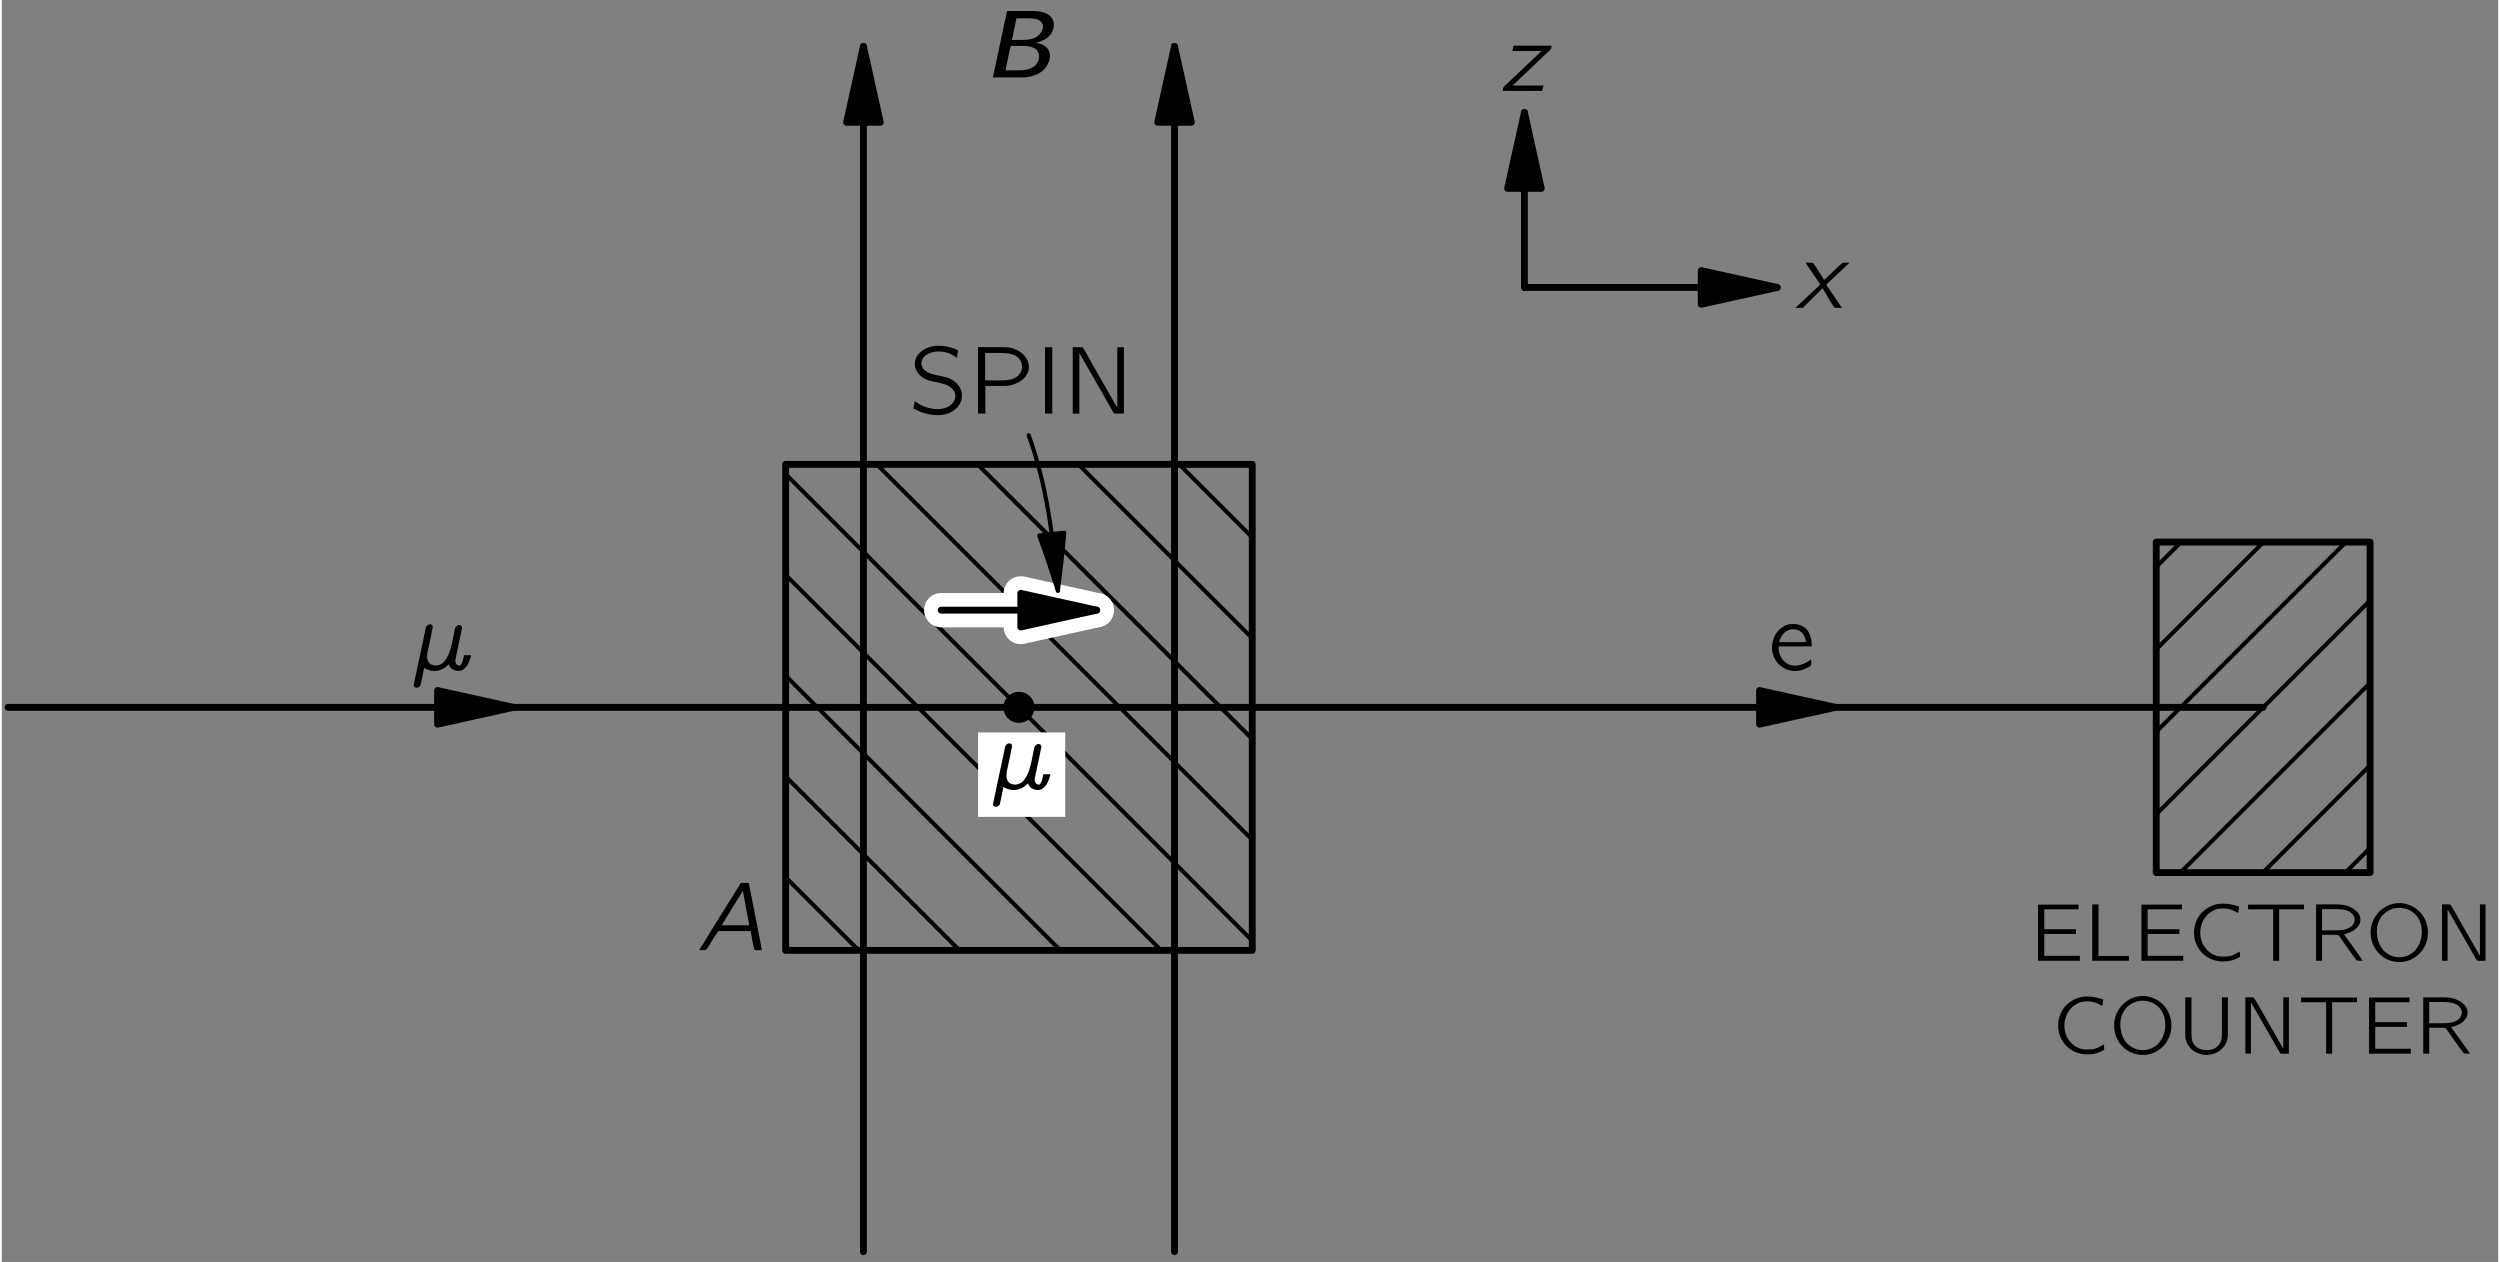 <?xml version="1.0" encoding="UTF-8"?>
<svg xmlns="http://www.w3.org/2000/svg" xmlns:xlink="http://www.w3.org/1999/xlink" width="315pt" height="159pt" viewBox="0 0 182 92" version="1.1">
<rect x="0" y="0" width="182" height="92" fill="#808080" stroke="none"/>
<defs>
<g>
<symbol overflow="visible" id="glyph0-0">
<path style="stroke:none;" d=""/>
</symbol>
<symbol overflow="visible" id="glyph0-1">
<path style="stroke:none;" d="M 0.75 -3.297 C 0.828 -3.141 0.922 -3.016 1.016 -2.875 C 1.078 -2.797 1.688 -1.875 1.719 -1.844 C 1.734 -1.812 1.797 -1.75 1.797 -1.703 C 1.797 -1.656 1.719 -1.609 1.688 -1.578 C 1.375 -1.297 0.047 -0.047 0 0 C 0.188 0 0.375 0 0.531 0 L 0.688 -0.141 L 1.984 -1.438 C 2.266 -0.953 2.531 -0.469 2.844 -0.016 C 3.016 0 3.203 0 3.391 0 C 3.297 -0.141 2.359 -1.531 2.328 -1.562 C 2.312 -1.609 2.266 -1.656 2.266 -1.688 C 2.281 -1.734 2.344 -1.781 2.375 -1.812 C 2.484 -1.922 2.594 -2.016 2.703 -2.125 C 2.812 -2.219 3.922 -3.25 3.953 -3.297 C 3.766 -3.297 3.594 -3.297 3.422 -3.281 C 2.969 -2.875 2.547 -2.438 2.094 -2.031 C 1.828 -2.453 1.578 -2.891 1.281 -3.281 C 1.109 -3.297 0.922 -3.297 0.75 -3.297 Z M 0.75 -3.297 "/>
</symbol>
<symbol overflow="visible" id="glyph0-2">
<path style="stroke:none;" d="M 1.016 -3.297 L 0.938 -2.906 L 3.062 -2.906 L 1.047 -1 C 0.797 -0.75 0.516 -0.516 0.281 -0.266 C 0.266 -0.172 0.234 -0.094 0.219 0 C 1.172 0 2.188 0.016 3.094 0 C 3.156 -0.125 3.172 -0.266 3.203 -0.391 L 0.953 -0.391 L 3.734 -3.031 C 3.766 -3.109 3.781 -3.203 3.797 -3.297 L 1.016 -3.297 Z M 1.016 -3.297 "/>
</symbol>
<symbol overflow="visible" id="glyph0-3">
<path style="stroke:none;" d="M 1 -0.172 C 1.359 0.078 1.859 0.125 2.25 -0.047 C 2.453 -0.125 2.641 -0.266 2.797 -0.438 C 2.812 -0.359 2.844 -0.297 2.891 -0.234 C 3.078 0.031 3.5 0.141 3.797 -0.016 C 4.078 -0.172 4.25 -0.5 4.344 -0.797 C 4.375 -0.906 4.406 -1 4.422 -1.094 L 4.047 -1.094 C 4.016 -1.094 3.938 -1.109 3.922 -1.094 C 3.906 -1.078 3.906 -1.047 3.891 -1.031 C 3.859 -0.812 3.766 -0.438 3.625 -0.344 C 3.547 -0.312 3.453 -0.359 3.391 -0.406 C 3.203 -0.562 3.297 -0.812 3.328 -1.016 C 3.359 -1.172 3.766 -3.031 3.766 -3.094 C 3.766 -3.219 3.672 -3.297 3.562 -3.297 C 3.453 -3.297 3.344 -3.219 3.281 -3.125 C 3.25 -3.047 3.234 -2.969 3.219 -2.906 L 3.141 -2.516 C 3.016 -1.875 2.891 -1.188 2.531 -0.719 C 2.453 -0.594 2.328 -0.484 2.188 -0.422 C 1.984 -0.312 1.734 -0.312 1.531 -0.406 C 1.297 -0.516 1.203 -0.781 1.219 -1.016 C 1.219 -1.25 1.281 -1.469 1.328 -1.688 C 1.359 -1.812 1.625 -3.094 1.625 -3.141 C 1.625 -3.234 1.578 -3.328 1.469 -3.344 C 1.344 -3.359 1.219 -3.297 1.156 -3.172 C 1.109 -3.109 1.094 -3.031 1.094 -2.953 C 0.859 -1.922 0.453 0.109 0.266 0.938 C 0.234 1.031 0.203 1.156 0.312 1.234 C 0.453 1.344 0.672 1.234 0.734 1.094 C 0.75 1.031 1 -0.125 1 -0.172 Z M 1 -0.172 "/>
</symbol>
<symbol overflow="visible" id="glyph0-4">
<path style="stroke:none;" d="M 0.219 0 L 0.578 0 L 0.719 -0.016 L 0.797 -0.109 C 1.062 -0.531 1.312 -0.969 1.609 -1.375 L 1.672 -1.391 L 3.969 -1.391 C 4.062 -0.938 4.125 -0.453 4.25 -0.016 C 4.391 0.031 4.625 -0.016 4.797 0 C 4.781 -0.141 3.938 -4.359 3.891 -4.609 C 3.875 -4.656 3.844 -4.891 3.812 -4.906 C 3.766 -4.906 3.719 -4.906 3.672 -4.906 L 3.406 -4.906 C 3.359 -4.906 3.297 -4.922 3.266 -4.891 C 3.219 -4.859 3.078 -4.609 3.078 -4.609 L 1.062 -1.375 L 0.516 -0.469 C 0.406 -0.328 0.297 -0.156 0.219 0 Z M 3.406 -4.328 C 3.547 -3.484 3.719 -2.641 3.875 -1.812 L 1.859 -1.812 C 2.359 -2.656 2.891 -3.484 3.406 -4.328 Z M 3.406 -4.328 "/>
</symbol>
<symbol overflow="visible" id="glyph1-0">
<path style="stroke:none;" d=""/>
</symbol>
<symbol overflow="visible" id="glyph1-1">
<path style="stroke:none;" d="M 1.672 -4.844 L 0.641 0 L 2.328 0 C 2.531 0 2.75 0 2.953 0 C 3.609 -0.062 4.188 -0.297 4.516 -0.75 C 4.781 -1.125 4.953 -1.734 4.609 -2.125 C 4.406 -2.375 4.109 -2.469 3.766 -2.531 C 3.875 -2.562 3.969 -2.578 4.062 -2.609 C 4.328 -2.703 4.578 -2.828 4.766 -3.031 C 5.094 -3.391 5.219 -3.984 4.906 -4.375 C 4.812 -4.5 4.672 -4.594 4.531 -4.656 C 4.156 -4.844 3.719 -4.844 3.297 -4.844 L 1.672 -4.844 Z M 2.031 -2.734 L 2.359 -4.312 L 3.031 -4.312 C 3.484 -4.312 3.938 -4.312 4.156 -4.047 C 4.453 -3.75 4.219 -3.266 3.938 -3.047 C 3.594 -2.75 3.109 -2.734 2.688 -2.734 L 2.031 -2.734 Z M 1.562 -0.516 C 1.578 -0.656 1.906 -2.156 1.906 -2.156 C 1.922 -2.219 1.922 -2.297 2 -2.297 L 2.953 -2.297 C 3.328 -2.281 3.812 -2.203 3.953 -1.812 C 4.109 -1.469 3.938 -1.062 3.703 -0.844 C 3.578 -0.75 3.438 -0.672 3.281 -0.625 C 3 -0.516 2.703 -0.516 2.406 -0.516 L 1.562 -0.516 Z M 1.562 -0.516 "/>
</symbol>
<symbol overflow="visible" id="glyph2-0">
<path style="stroke:none;" d=""/>
</symbol>
<symbol overflow="visible" id="glyph2-1">
<path style="stroke:none;" d="M 0.438 -0.906 C 0.422 -0.844 0.328 -0.406 0.344 -0.375 C 0.359 -0.359 0.391 -0.344 0.406 -0.328 L 0.578 -0.25 C 1.234 0.094 2.359 0.297 3.109 -0.125 C 3.5 -0.328 3.875 -0.766 3.875 -1.297 C 3.875 -2.016 3.297 -2.453 2.797 -2.625 C 2.656 -2.672 2.141 -2.781 2.047 -2.797 C 1.688 -2.875 1.297 -2.969 1.047 -3.266 C 1.016 -3.312 0.984 -3.359 0.969 -3.422 C 0.766 -3.875 1.125 -4.266 1.547 -4.422 C 2 -4.594 2.578 -4.547 2.984 -4.375 C 3.094 -4.328 3.219 -4.266 3.312 -4.188 C 3.375 -4.156 3.438 -4.109 3.5 -4.062 C 3.531 -4.188 3.547 -4.328 3.562 -4.453 C 3.578 -4.547 3.625 -4.609 3.516 -4.641 L 3.344 -4.719 C 2.578 -5.031 1.547 -5.078 0.891 -4.516 C 0.797 -4.453 0.719 -4.359 0.641 -4.266 C 0.438 -3.984 0.344 -3.547 0.547 -3.156 C 0.719 -2.812 1.016 -2.578 1.391 -2.438 C 1.547 -2.391 1.688 -2.359 1.844 -2.328 C 2 -2.281 2.562 -2.172 2.656 -2.125 C 2.922 -2.031 3.188 -1.859 3.312 -1.594 C 3.375 -1.484 3.391 -1.375 3.391 -1.203 C 3.344 -0.781 2.969 -0.5 2.594 -0.391 C 1.984 -0.219 1.297 -0.406 0.844 -0.641 C 0.703 -0.719 0.578 -0.828 0.438 -0.906 Z M 0.438 -0.906 "/>
</symbol>
<symbol overflow="visible" id="glyph2-2">
<path style="stroke:none;" d="M 0.734 -4.844 L 0.734 0 L 1.266 0 L 1.266 -2.016 L 2.297 -2.016 C 2.453 -2.016 2.625 -2.016 2.781 -2.016 C 3.547 -2.078 4.297 -2.516 4.422 -3.219 C 4.5 -3.625 4.328 -3.953 4.141 -4.188 C 3.859 -4.531 3.422 -4.766 2.906 -4.828 C 2.656 -4.844 2.406 -4.844 2.172 -4.844 L 0.734 -4.844 Z M 1.25 -2.422 L 1.25 -4.422 L 2.297 -4.422 C 2.906 -4.422 3.469 -4.359 3.766 -3.953 C 4 -3.641 4 -3.203 3.766 -2.891 C 3.688 -2.781 3.578 -2.703 3.469 -2.625 C 3.109 -2.422 2.703 -2.422 2.328 -2.422 L 1.25 -2.422 Z M 1.25 -2.422 "/>
</symbol>
<symbol overflow="visible" id="glyph2-3">
<path style="stroke:none;" d="M 0.734 -4.844 L 0.734 0 L 1.266 0 L 1.266 -4.844 L 0.734 -4.844 Z M 0.734 -4.844 "/>
</symbol>
<symbol overflow="visible" id="glyph2-4">
<path style="stroke:none;" d="M 0.75 -4.844 L 0.75 0 L 1.234 0 L 1.234 -4.406 L 1.234 -4.406 L 1.438 -4.062 L 3.016 -1.312 C 3.266 -0.875 3.5 -0.438 3.75 -0.016 C 3.969 0.031 4.25 -0.016 4.484 0 L 4.484 -4.844 L 4 -4.844 L 4 -0.422 L 2.188 -3.594 C 1.953 -4 1.734 -4.438 1.484 -4.828 C 1.281 -4.859 0.984 -4.828 0.75 -4.844 Z M 0.75 -4.844 "/>
</symbol>
<symbol overflow="visible" id="glyph2-5">
<path style="stroke:none;" d="M 3.141 -0.797 C 3.094 -0.766 3.047 -0.719 3 -0.688 C 2.594 -0.391 1.875 -0.141 1.328 -0.531 C 0.984 -0.781 0.781 -1.156 0.781 -1.734 L 3.203 -1.734 C 3.203 -2.25 3.078 -2.734 2.781 -3.031 C 2.438 -3.344 1.906 -3.438 1.469 -3.328 C 1.281 -3.281 1.109 -3.188 0.953 -3.062 C 0.516 -2.719 0.297 -2.172 0.297 -1.609 C 0.312 -0.828 0.891 -0.109 1.672 0.031 C 2.062 0.109 2.484 0.016 2.844 -0.156 C 2.906 -0.188 3.141 -0.312 3.156 -0.375 C 3.188 -0.406 3.156 -0.703 3.141 -0.797 Z M 2.781 -2.047 L 0.812 -2.047 C 0.906 -2.359 1.062 -2.656 1.344 -2.844 C 1.688 -3.062 2.203 -3.031 2.5 -2.719 C 2.672 -2.531 2.75 -2.297 2.781 -2.047 Z M 2.781 -2.047 "/>
</symbol>
<symbol overflow="visible" id="glyph3-0">
<path style="stroke:none;" d=""/>
</symbol>
<symbol overflow="visible" id="glyph3-1">
<path style="stroke:none;" d="M 0.625 -4.094 L 0.625 0 L 3.672 0 L 3.672 -0.359 L 1.078 -0.359 L 1.078 -1.953 L 3.391 -1.953 L 3.391 -2.297 L 1.078 -2.297 L 1.078 -3.75 L 3.578 -3.75 L 3.578 -4.094 L 0.625 -4.094 Z M 0.625 -4.094 "/>
</symbol>
<symbol overflow="visible" id="glyph3-2">
<path style="stroke:none;" d="M 0.625 -4.109 L 0.625 0 L 3.297 0 L 3.297 -0.344 L 1.078 -0.344 L 1.078 -4.109 L 0.625 -4.109 Z M 0.625 -4.109 "/>
</symbol>
<symbol overflow="visible" id="glyph3-3">
<path style="stroke:none;" d="M 3.844 -0.672 C 3.5 -0.5 3.297 -0.312 2.812 -0.312 C 2.625 -0.297 2.453 -0.297 2.266 -0.328 C 1.797 -0.422 1.391 -0.766 1.172 -1.172 C 0.766 -1.938 0.953 -2.984 1.656 -3.5 C 1.781 -3.594 1.906 -3.656 2.031 -3.719 C 2.438 -3.859 2.906 -3.844 3.312 -3.688 C 3.453 -3.625 3.578 -3.562 3.719 -3.484 C 3.75 -3.641 3.781 -3.797 3.797 -3.953 C 3.672 -3.984 3.547 -4.031 3.406 -4.062 C 3.125 -4.141 2.703 -4.188 2.375 -4.156 C 1.766 -4.094 1.25 -3.75 0.938 -3.359 C 0.547 -2.844 0.422 -2.172 0.562 -1.547 C 0.812 -0.578 1.625 0.109 2.781 0.047 C 3.172 0.031 3.422 -0.062 3.719 -0.203 C 3.75 -0.219 3.844 -0.266 3.859 -0.297 C 3.875 -0.328 3.844 -0.594 3.844 -0.672 Z M 3.844 -0.672 "/>
</symbol>
<symbol overflow="visible" id="glyph3-4">
<path style="stroke:none;" d="M 0.234 -4.094 L 0.234 -3.75 L 2.062 -3.75 L 2.062 0 L 2.5 0 L 2.5 -3.75 L 4.312 -3.75 L 4.312 -4.094 L 0.234 -4.094 Z M 0.234 -4.094 "/>
</symbol>
<symbol overflow="visible" id="glyph3-5">
<path style="stroke:none;" d="M 0.625 -4.109 L 0.625 0 L 1.062 0 L 1.062 -1.891 L 1.938 -1.891 C 2.062 -1.891 2.172 -1.891 2.25 -1.875 C 2.375 -1.734 2.469 -1.578 2.578 -1.422 C 2.906 -0.953 3.234 -0.469 3.594 -0.016 C 3.719 0 3.891 0 4.031 0 L 3.797 -0.344 L 2.656 -1.938 C 2.766 -1.953 2.875 -1.984 2.984 -2.031 C 3.406 -2.172 3.891 -2.531 3.859 -3.031 C 3.844 -3.234 3.781 -3.359 3.688 -3.484 C 3.406 -3.828 2.953 -4.047 2.453 -4.094 C 2.234 -4.109 2.031 -4.109 1.812 -4.109 L 0.625 -4.109 Z M 1.062 -2.219 L 1.062 -3.766 L 1.953 -3.766 C 2.25 -3.766 2.547 -3.766 2.844 -3.672 C 3.125 -3.578 3.406 -3.375 3.438 -3.047 C 3.453 -2.859 3.375 -2.672 3.234 -2.531 C 3.125 -2.438 3.016 -2.375 2.875 -2.328 C 2.594 -2.219 2.281 -2.219 1.984 -2.219 L 1.062 -2.219 Z M 1.062 -2.219 "/>
</symbol>
<symbol overflow="visible" id="glyph3-6">
<path style="stroke:none;" d="M 0.859 -3.422 C 0.219 -2.656 0.203 -1.5 0.828 -0.703 C 1.078 -0.375 1.438 -0.125 1.891 0.016 C 3.156 0.359 4.188 -0.469 4.453 -1.406 C 4.703 -2.203 4.469 -3.094 3.859 -3.656 C 3.547 -3.938 3.109 -4.156 2.594 -4.203 C 1.812 -4.25 1.203 -3.859 0.859 -3.422 Z M 2.969 -3.781 C 3.375 -3.656 3.703 -3.375 3.906 -3 C 4.016 -2.781 4.078 -2.516 4.094 -2.266 C 4.156 -1.562 3.859 -0.797 3.219 -0.453 C 2.906 -0.281 2.516 -0.203 2.109 -0.297 C 1.828 -0.359 1.578 -0.516 1.391 -0.672 C 1.031 -1.016 0.859 -1.5 0.828 -1.984 C 0.766 -2.844 1.203 -3.484 1.828 -3.734 C 2.172 -3.875 2.562 -3.906 2.969 -3.781 Z M 2.969 -3.781 "/>
</symbol>
<symbol overflow="visible" id="glyph3-7">
<path style="stroke:none;" d="M 0.641 -4.109 L 0.641 0 L 1.047 0 L 1.047 -3.75 L 1.047 -3.75 L 1.219 -3.453 L 2.562 -1.109 C 2.766 -0.75 2.969 -0.375 3.188 -0.016 C 3.375 0.031 3.609 -0.016 3.812 0 L 3.812 -4.109 L 3.406 -4.109 L 3.406 -0.359 L 1.859 -3.062 C 1.656 -3.406 1.484 -3.766 1.25 -4.094 C 1.078 -4.141 0.828 -4.094 0.641 -4.109 Z M 0.641 -4.109 "/>
</symbol>
<symbol overflow="visible" id="glyph3-8">
<path style="stroke:none;" d="M 0.625 -4.109 L 0.625 -1.516 C 0.625 -1.391 0.625 -1.281 0.641 -1.156 C 0.688 -0.812 0.859 -0.531 1.078 -0.328 C 1.562 0.109 2.297 0.219 2.875 -0.062 C 3.188 -0.203 3.469 -0.484 3.609 -0.781 C 3.719 -1.047 3.734 -1.188 3.734 -1.531 L 3.734 -4.109 L 3.297 -4.109 L 3.297 -1.5 C 3.297 -1.266 3.297 -1.047 3.188 -0.828 C 3.125 -0.688 3.031 -0.562 2.891 -0.469 C 2.391 -0.094 1.5 -0.234 1.219 -0.75 C 1.078 -0.984 1.078 -1.25 1.078 -1.516 L 1.078 -4.109 L 0.625 -4.109 Z M 0.625 -4.109 "/>
</symbol>
</g>
<clipPath id="clip1">
  <path d="M -215 668 L 397 668 L 397 -124 L -215 -124 L -215 668 Z M -215 668 "/>
</clipPath>
<clipPath id="clip2">
  <path d="M -0.48 92.516 L 173.52 92.516 L 173.52 2.516 L -0.48 2.516 L -0.48 92.516 Z M -0.48 92.516 "/>
</clipPath>
<clipPath id="clip3">
  <path d="M 57.148 69.289 L 91.164 69.289 L 91.164 33.855 L 57.148 33.855 L 57.148 69.289 Z M 57.148 69.289 "/>
</clipPath>
<clipPath id="clip4">
  <path d="M -215 668 L 397 668 L 397 -124 L -215 -124 L -215 668 Z M -215 668 "/>
</clipPath>
<clipPath id="clip5">
  <path d="M -0.48 92.516 L 173.52 92.516 L 173.52 2.516 L -0.48 2.516 L -0.48 92.516 Z M -0.48 92.516 "/>
</clipPath>
<clipPath id="clip6">
  <path d="M -215 668 L 397 668 L 397 -124 L -215 -124 L -215 668 Z M -215 668 "/>
</clipPath>
<clipPath id="clip7">
  <path d="M -0.48 92.516 L 173.52 92.516 L 173.52 2.516 L -0.48 2.516 L -0.48 92.516 Z M -0.48 92.516 "/>
</clipPath>
<clipPath id="clip8">
  <path d="M 157.07 63.617 L 172.66 63.617 L 172.66 39.523 L 157.07 39.523 L 157.07 63.617 Z M 157.07 63.617 "/>
</clipPath>
<clipPath id="clip9">
  <path d="M -215 668 L 397 668 L 397 -124 L -215 -124 L -215 668 Z M -215 668 "/>
</clipPath>
<clipPath id="clip10">
  <path d="M -0.48 92.516 L 173.52 92.516 L 173.52 2.516 L -0.48 2.516 L -0.48 92.516 Z M -0.48 92.516 "/>
</clipPath>
<clipPath id="clip11">
  <path d="M -215 668 L 397 668 L 397 -124 L -215 -124 L -215 668 Z M -215 668 "/>
</clipPath>
</defs>
<g id="surface0">
<g clip-path="url(#clip1)" clip-rule="nonzero">
<g clip-path="url(#clip2)" clip-rule="nonzero">
<g clip-path="url(#clip3)" clip-rule="nonzero">
<path style="fill:none;stroke-width:3;stroke-linecap:round;stroke-linejoin:round;stroke:rgb(0%,0%,0%);stroke-opacity:1;stroke-miterlimit:10;" d="M 576.294 285.541 L 916.451 -54.616 " transform="matrix(0.1,0,0,-0.1,-0.481,92.515)"/>
<path style="fill:none;stroke-width:3;stroke-linecap:round;stroke-linejoin:round;stroke:rgb(0%,0%,0%);stroke-opacity:1;stroke-miterlimit:10;" d="M 576.294 359.017 L 916.451 18.861 " transform="matrix(0.1,0,0,-0.1,-0.481,92.515)"/>
<path style="fill:none;stroke-width:3;stroke-linecap:round;stroke-linejoin:round;stroke:rgb(0%,0%,0%);stroke-opacity:1;stroke-miterlimit:10;" d="M 576.294 432.533 L 916.451 92.377 " transform="matrix(0.1,0,0,-0.1,-0.481,92.515)"/>
<path style="fill:none;stroke-width:3;stroke-linecap:round;stroke-linejoin:round;stroke:rgb(0%,0%,0%);stroke-opacity:1;stroke-miterlimit:10;" d="M 576.294 506.009 L 916.451 165.853 " transform="matrix(0.1,0,0,-0.1,-0.481,92.515)"/>
<path style="fill:none;stroke-width:3;stroke-linecap:round;stroke-linejoin:round;stroke:rgb(0%,0%,0%);stroke-opacity:1;stroke-miterlimit:10;" d="M 576.294 579.525 L 916.451 239.369 " transform="matrix(0.1,0,0,-0.1,-0.481,92.515)"/>
<path style="fill:none;stroke-width:3;stroke-linecap:round;stroke-linejoin:round;stroke:rgb(0%,0%,0%);stroke-opacity:1;stroke-miterlimit:10;" d="M 576.294 653.002 L 916.451 312.845 " transform="matrix(0.1,0,0,-0.1,-0.481,92.515)"/>
<path style="fill:none;stroke-width:3;stroke-linecap:round;stroke-linejoin:round;stroke:rgb(0%,0%,0%);stroke-opacity:1;stroke-miterlimit:10;" d="M 576.294 726.517 L 916.451 386.361 " transform="matrix(0.1,0,0,-0.1,-0.481,92.515)"/>
<path style="fill:none;stroke-width:3;stroke-linecap:round;stroke-linejoin:round;stroke:rgb(0%,0%,0%);stroke-opacity:1;stroke-miterlimit:10;" d="M 576.294 799.994 L 916.451 459.837 " transform="matrix(0.1,0,0,-0.1,-0.481,92.515)"/>
<path style="fill:none;stroke-width:3;stroke-linecap:round;stroke-linejoin:round;stroke:rgb(0%,0%,0%);stroke-opacity:1;stroke-miterlimit:10;" d="M 576.294 873.509 L 916.451 533.353 " transform="matrix(0.1,0,0,-0.1,-0.481,92.515)"/>
</g>
</g>
</g>
<g clip-path="url(#clip4)" clip-rule="nonzero">
<g clip-path="url(#clip5)" clip-rule="nonzero">
<path style="fill:none;stroke-width:5;stroke-linecap:butt;stroke-linejoin:round;stroke:rgb(0%,0%,0%);stroke-opacity:1;stroke-miterlimit:10;" d="M 576.294 232.259 L 916.451 232.259 L 916.451 586.595 L 576.294 586.595 L 576.294 232.259 Z M 576.294 232.259 " transform="matrix(0.1,0,0,-0.1,-0.481,92.515)"/>
</g>
</g>
<g clip-path="url(#clip6)" clip-rule="nonzero">
<g clip-path="url(#clip7)" clip-rule="nonzero">
<g clip-path="url(#clip8)" clip-rule="nonzero">
<path style="fill:none;stroke-width:3;stroke-linecap:round;stroke-linejoin:round;stroke:rgb(0%,0%,0%);stroke-opacity:1;stroke-miterlimit:10;" d="M 1575.513 151.088 L 1731.412 306.986 " transform="matrix(0.1,0,0,-0.1,-0.481,92.515)"/>
<path style="fill:none;stroke-width:3;stroke-linecap:round;stroke-linejoin:round;stroke:rgb(0%,0%,0%);stroke-opacity:1;stroke-miterlimit:10;" d="M 1575.513 211.244 L 1731.412 367.142 " transform="matrix(0.1,0,0,-0.1,-0.481,92.515)"/>
<path style="fill:none;stroke-width:3;stroke-linecap:round;stroke-linejoin:round;stroke:rgb(0%,0%,0%);stroke-opacity:1;stroke-miterlimit:10;" d="M 1575.513 271.361 L 1731.412 427.259 " transform="matrix(0.1,0,0,-0.1,-0.481,92.515)"/>
<path style="fill:none;stroke-width:3;stroke-linecap:round;stroke-linejoin:round;stroke:rgb(0%,0%,0%);stroke-opacity:1;stroke-miterlimit:10;" d="M 1575.513 331.478 L 1731.412 487.377 " transform="matrix(0.1,0,0,-0.1,-0.481,92.515)"/>
<path style="fill:none;stroke-width:3;stroke-linecap:round;stroke-linejoin:round;stroke:rgb(0%,0%,0%);stroke-opacity:1;stroke-miterlimit:10;" d="M 1575.513 391.634 L 1731.412 547.533 " transform="matrix(0.1,0,0,-0.1,-0.481,92.515)"/>
<path style="fill:none;stroke-width:3;stroke-linecap:round;stroke-linejoin:round;stroke:rgb(0%,0%,0%);stroke-opacity:1;stroke-miterlimit:10;" d="M 1575.513 451.752 L 1731.412 607.65 " transform="matrix(0.1,0,0,-0.1,-0.481,92.515)"/>
<path style="fill:none;stroke-width:3;stroke-linecap:round;stroke-linejoin:round;stroke:rgb(0%,0%,0%);stroke-opacity:1;stroke-miterlimit:10;" d="M 1575.513 511.869 L 1731.412 667.806 " transform="matrix(0.1,0,0,-0.1,-0.481,92.515)"/>
</g>
</g>
</g>
<g clip-path="url(#clip9)" clip-rule="nonzero">
<g clip-path="url(#clip10)" clip-rule="nonzero">
<path style="fill:none;stroke-width:5;stroke-linecap:butt;stroke-linejoin:round;stroke:rgb(0%,0%,0%);stroke-opacity:1;stroke-miterlimit:10;" d="M 1575.513 288.978 L 1731.412 288.978 L 1731.412 529.916 L 1575.513 529.916 L 1575.513 288.978 Z M 1575.513 288.978 " transform="matrix(0.1,0,0,-0.1,-0.481,92.515)"/>
<path style="fill:none;stroke-width:5;stroke-linecap:round;stroke-linejoin:round;stroke:rgb(0%,0%,0%);stroke-opacity:1;stroke-miterlimit:10;" d="M 9.38 409.447 L 1653.443 409.447 " transform="matrix(0.1,0,0,-0.1,-0.481,92.515)"/>
<path style="fill:none;stroke-width:5;stroke-linecap:round;stroke-linejoin:round;stroke:rgb(0%,0%,0%);stroke-opacity:1;stroke-miterlimit:10;" d="M 321.177 409.447 L 377.857 409.447 " transform="matrix(0.1,0,0,-0.1,-0.481,92.515)"/>
<path style=" stroke:none;fill-rule:nonzero;fill:rgb(0%,0%,0%);fill-opacity:1;" d="M 31.77 52.797 L 37.305 51.57 L 31.77 50.344 "/>
<path style="fill:none;stroke-width:5;stroke-linecap:round;stroke-linejoin:round;stroke:rgb(0%,0%,0%);stroke-opacity:1;stroke-miterlimit:10;" d="M 322.505 397.181 L 377.857 409.447 L 322.505 421.712 L 322.505 397.181 Z M 322.505 397.181 " transform="matrix(0.1,0,0,-0.1,-0.481,92.515)"/>
<path style="fill:none;stroke-width:5;stroke-linecap:round;stroke-linejoin:round;stroke:rgb(0%,0%,0%);stroke-opacity:1;stroke-miterlimit:10;" d="M 1284.966 409.447 L 1341.646 409.447 " transform="matrix(0.1,0,0,-0.1,-0.481,92.515)"/>
<path style=" stroke:none;fill-rule:nonzero;fill:rgb(0%,0%,0%);fill-opacity:1;" d="M 128.148 52.797 L 133.684 51.57 L 128.148 50.344 "/>
<path style="fill:none;stroke-width:5;stroke-linecap:round;stroke-linejoin:round;stroke:rgb(0%,0%,0%);stroke-opacity:1;stroke-miterlimit:10;" d="M 1286.294 397.181 L 1341.646 409.447 L 1286.294 421.712 L 1286.294 397.181 Z M 1286.294 397.181 " transform="matrix(0.1,0,0,-0.1,-0.481,92.515)"/>
<path style="fill:none;stroke-width:5;stroke-linecap:round;stroke-linejoin:round;stroke:rgb(0%,0%,0%);stroke-opacity:1;stroke-miterlimit:10;" d="M 859.771 12.572 L 859.771 891.322 " transform="matrix(0.1,0,0,-0.1,-0.481,92.515)"/>
<path style=" stroke:none;fill-rule:nonzero;fill:rgb(0%,0%,0%);fill-opacity:1;" d="M 86.723 8.918 L 85.496 3.383 L 84.27 8.918 "/>
<path style="fill:none;stroke-width:5;stroke-linecap:round;stroke-linejoin:round;stroke:rgb(0%,0%,0%);stroke-opacity:1;stroke-miterlimit:10;" d="M 872.037 835.97 L 859.771 891.322 L 847.505 835.97 L 872.037 835.97 Z M 872.037 835.97 " transform="matrix(0.1,0,0,-0.1,-0.481,92.515)"/>
<path style="fill:none;stroke-width:5;stroke-linecap:round;stroke-linejoin:round;stroke:rgb(0%,0%,0%);stroke-opacity:1;stroke-miterlimit:10;" d="M 632.974 12.572 L 632.974 891.322 " transform="matrix(0.1,0,0,-0.1,-0.481,92.515)"/>
<path style=" stroke:none;fill-rule:nonzero;fill:rgb(0%,0%,0%);fill-opacity:1;" d="M 64.043 8.918 L 62.816 3.383 L 61.59 8.918 "/>
<path style="fill:none;stroke-width:5;stroke-linecap:round;stroke-linejoin:round;stroke:rgb(0%,0%,0%);stroke-opacity:1;stroke-miterlimit:10;" d="M 645.24 835.97 L 632.974 891.322 L 620.708 835.97 L 645.24 835.97 Z M 645.24 835.97 " transform="matrix(0.1,0,0,-0.1,-0.481,92.515)"/>
<path style=" stroke:none;fill-rule:nonzero;fill:rgb(0%,0%,0%);fill-opacity:1;" d="M 75.289 51.57 C 75.289 51.27 75.172 50.98 74.957 50.77 C 74.746 50.555 74.457 50.438 74.156 50.438 C 73.855 50.438 73.566 50.555 73.355 50.77 C 73.141 50.98 73.023 51.27 73.023 51.57 C 73.023 51.871 73.141 52.16 73.355 52.371 C 73.566 52.586 73.855 52.703 74.156 52.703 C 74.457 52.703 74.746 52.586 74.957 52.371 C 75.172 52.16 75.289 51.871 75.289 51.57 "/>
<path style="fill:none;stroke-width:5;stroke-linecap:round;stroke-linejoin:round;stroke:rgb(0%,0%,0%);stroke-opacity:1;stroke-miterlimit:10;" d="M 1114.888 715.58 L 1299.146 715.58 " transform="matrix(0.1,0,0,-0.1,-0.481,92.515)"/>
<path style=" stroke:none;fill-rule:nonzero;fill:rgb(0%,0%,0%);fill-opacity:1;" d="M 123.898 22.184 L 129.434 20.957 L 123.898 19.73 "/>
<path style="fill:none;stroke-width:5;stroke-linecap:round;stroke-linejoin:round;stroke:rgb(0%,0%,0%);stroke-opacity:1;stroke-miterlimit:10;" d="M 1243.794 703.314 L 1299.146 715.58 L 1243.794 727.845 L 1243.794 703.314 Z M 1243.794 703.314 " transform="matrix(0.1,0,0,-0.1,-0.481,92.515)"/>
<path style="fill:none;stroke-width:5;stroke-linecap:round;stroke-linejoin:round;stroke:rgb(0%,0%,0%);stroke-opacity:1;stroke-miterlimit:10;" d="M 1114.888 715.58 L 1114.888 843.158 " transform="matrix(0.1,0,0,-0.1,-0.481,92.515)"/>
<path style=" stroke:none;fill-rule:nonzero;fill:rgb(0%,0%,0%);fill-opacity:1;" d="M 112.234 13.734 L 111.008 8.199 L 109.781 13.734 "/>
<path style="fill:none;stroke-width:5;stroke-linecap:round;stroke-linejoin:round;stroke:rgb(0%,0%,0%);stroke-opacity:1;stroke-miterlimit:10;" d="M 1127.154 787.806 L 1114.888 843.158 L 1102.622 787.806 L 1127.154 787.806 Z M 1127.154 787.806 " transform="matrix(0.1,0,0,-0.1,-0.481,92.515)"/>
<path style="fill:none;stroke-width:25;stroke-linecap:round;stroke-linejoin:round;stroke:rgb(100%,100%,100%);stroke-opacity:1;stroke-miterlimit:10;" d="M 689.693 480.306 L 803.052 480.306 " transform="matrix(0.1,0,0,-0.1,-0.481,92.515)"/>
<path style=" stroke:none;fill-rule:nonzero;fill:rgb(100%,100%,100%);fill-opacity:1;" d="M 74.289 45.711 L 79.824 44.484 L 74.289 43.258 "/>
<path style="fill:none;stroke-width:25;stroke-linecap:round;stroke-linejoin:round;stroke:rgb(100%,100%,100%);stroke-opacity:1;stroke-miterlimit:10;" d="M 747.701 468.041 L 803.052 480.306 L 747.701 492.572 L 747.701 468.041 Z M 747.701 468.041 " transform="matrix(0.1,0,0,-0.1,-0.481,92.515)"/>
<path style="fill:none;stroke-width:5;stroke-linecap:round;stroke-linejoin:round;stroke:rgb(0%,0%,0%);stroke-opacity:1;stroke-miterlimit:10;" d="M 689.693 480.306 L 803.052 480.306 " transform="matrix(0.1,0,0,-0.1,-0.481,92.515)"/>
<path style=" stroke:none;fill-rule:nonzero;fill:rgb(0%,0%,0%);fill-opacity:1;" d="M 74.289 45.711 L 79.824 44.484 L 74.289 43.258 "/>
<path style="fill:none;stroke-width:5;stroke-linecap:round;stroke-linejoin:round;stroke:rgb(0%,0%,0%);stroke-opacity:1;stroke-miterlimit:10;" d="M 747.701 468.041 L 803.052 480.306 L 747.701 492.572 L 747.701 468.041 Z M 747.701 468.041 " transform="matrix(0.1,0,0,-0.1,-0.481,92.515)"/>
<path style="fill:none;stroke-width:3;stroke-linecap:round;stroke-linejoin:round;stroke:rgb(0%,0%,0%);stroke-opacity:1;stroke-miterlimit:10;" d="M 753.443 607.884 C 766.685 571.556 771.372 532.962 774.732 494.486 " transform="matrix(0.1,0,0,-0.1,-0.481,92.515)"/>
<path style=" stroke:none;fill-rule:nonzero;fill:rgb(0%,0%,0%);fill-opacity:1;" d="M 75.629 39.039 C 76.121 40.367 76.566 41.715 76.992 43.066 C 77.176 41.664 77.344 40.254 77.457 38.84 "/>
<path style="fill:none;stroke-width:3;stroke-linecap:round;stroke-linejoin:round;stroke:rgb(0%,0%,0%);stroke-opacity:1;stroke-miterlimit:10;" d="M 761.099 534.759 C 766.021 521.478 770.474 508.002 774.732 494.486 C 776.568 508.509 778.247 522.611 779.38 536.752 L 761.099 534.759 Z M 761.099 534.759 " transform="matrix(0.1,0,0,-0.1,-0.481,92.515)"/>
</g>
</g>
<g clip-path="url(#clip11)" clip-rule="nonzero">
<g style="fill:rgb(0%,0%,0%);fill-opacity:1;">
  <use xlink:href="#glyph0-1" x="130.763" y="22.445"/>
</g>
<g style="fill:rgb(0%,0%,0%);fill-opacity:1;">
  <use xlink:href="#glyph0-2" x="109.195" y="6.625"/>
</g>
<g style="fill:rgb(0%,0%,0%);fill-opacity:1;">
  <use xlink:href="#glyph0-3" x="29.791" y="48.861"/>
</g>
<g style="fill:rgb(0%,0%,0%);fill-opacity:1;">
  <use xlink:href="#glyph0-4" x="50.623" y="69.271"/>
</g>
<path style=" stroke:none;fill-rule:nonzero;fill:rgb(100%,100%,100%);fill-opacity:1;" d="M 71.176 59.555 L 77.531 59.555 L 77.531 53.398 L 71.176 53.398 L 71.176 59.555 Z M 71.176 59.555 "/>
<g style="fill:rgb(0%,0%,0%);fill-opacity:1;">
  <use xlink:href="#glyph0-3" x="72.027" y="57.54"/>
</g>
<g style="fill:rgb(0%,0%,0%);fill-opacity:1;">
  <use xlink:href="#glyph1-1" x="71.614" y="5.645"/>
</g>
<g style="fill:rgb(0%,0%,0%);fill-opacity:1;">
  <use xlink:href="#glyph2-1" x="66.128" y="30.153"/>
  <use xlink:href="#glyph2-2" x="70.439" y="30.153"/>
  <use xlink:href="#glyph2-3" x="75.32" y="30.153"/>
  <use xlink:href="#glyph2-4" x="77.325" y="30.153"/>
</g>
<g style="fill:rgb(0%,0%,0%);fill-opacity:1;">
  <use xlink:href="#glyph2-5" x="128.756" y="48.861"/>
</g>
<g style="fill:rgb(0%,0%,0%);fill-opacity:1;">
  <use xlink:href="#glyph3-1" x="147.829" y="70.045"/>
  <use xlink:href="#glyph3-2" x="151.781" y="70.045"/>
  <use xlink:href="#glyph3-1" x="155.367" y="70.045"/>
  <use xlink:href="#glyph3-3" x="159.319" y="70.045"/>
  <use xlink:href="#glyph3-4" x="163.532" y="70.045"/>
  <use xlink:href="#glyph3-5" x="168.097" y="70.045"/>
  <use xlink:href="#glyph3-6" x="172.331" y="70.045"/>
  <use xlink:href="#glyph3-7" x="177.263" y="70.045"/>
</g>
<g style="fill:rgb(0%,0%,0%);fill-opacity:1;">
  <use xlink:href="#glyph3-3" x="149.414" y="76.819"/>
  <use xlink:href="#glyph3-6" x="153.628" y="76.819"/>
  <use xlink:href="#glyph3-8" x="158.56" y="76.819"/>
  <use xlink:href="#glyph3-7" x="162.927" y="76.819"/>
  <use xlink:href="#glyph3-4" x="167.394" y="76.819"/>
  <use xlink:href="#glyph3-1" x="171.959" y="76.819"/>
  <use xlink:href="#glyph3-5" x="175.911" y="76.819"/>
</g>
</g>
</g>
</svg>

